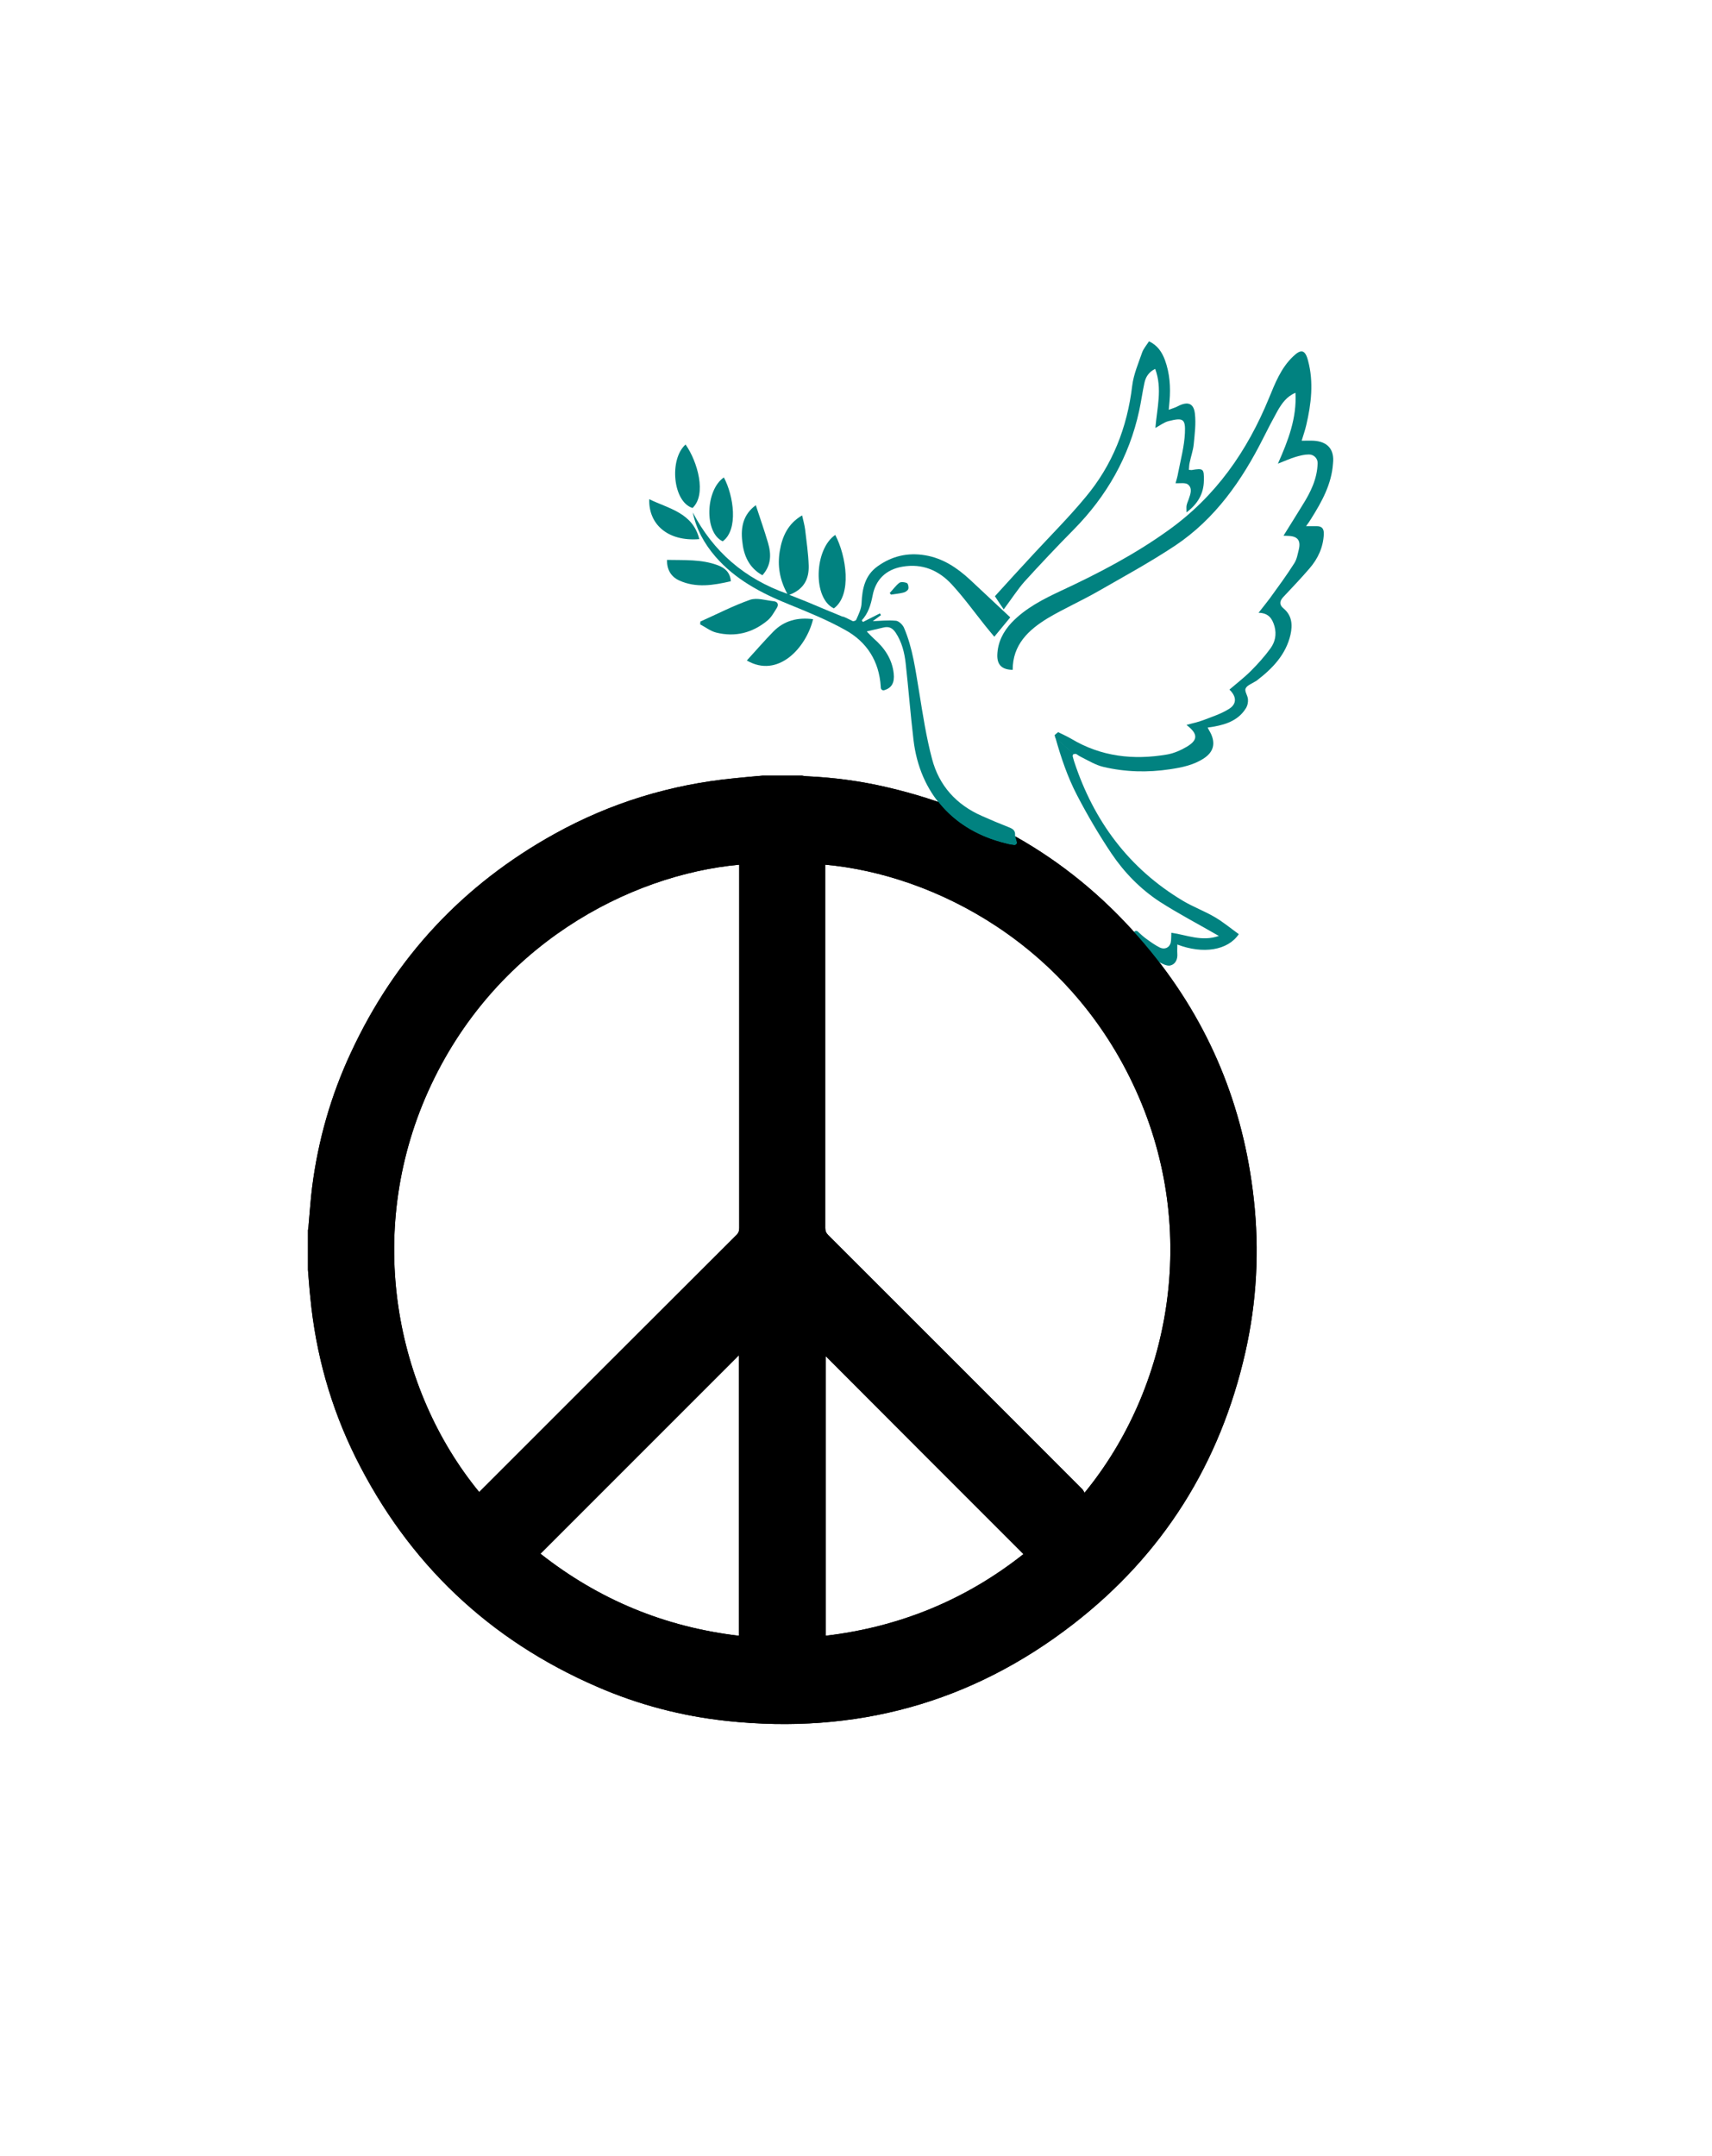 <?xml version="1.0" encoding="UTF-8"?>
<!-- Generator: Adobe Illustrator 28.2.0, SVG Export Plug-In . SVG Version: 6.00 Build 0)  -->
<svg xmlns="http://www.w3.org/2000/svg" xmlns:xlink="http://www.w3.org/1999/xlink" version="1.1" x="0px" y="0px" viewBox="0 0 857.8 1080" style="enable-background:new 0 0 857.8 1080;" xml:space="preserve">
<style type="text/css">
	.st0{fill:#018280;}
	.st1{fill:#FFFFFF;}
	.st2{clip-path:url(#SVGID_00000013168323839380556990000010498602787398350492_);}
	.st3{clip-path:url(#SVGID_00000078005599931288135810000010907244883081362058_);fill:#FFFFFF;}
</style>
<g id="Layer_1">
</g>
<g id="Layer_2">
</g>
<g id="Layer_3">
</g>
<g id="Layer_4">
</g>
<g id="Layer_5">
</g>
<g id="Layer_6">
</g>
<g id="Layer_7">
</g>
<g id="Layer_8">
</g>
<g id="Layer_9">
</g>
<g id="Layer_10">
</g>
<g id="Layer_11">
	<g>
		<g>
			<path d="M382,388.6c6.6,0,13.3,0,19.9,0c0.8,0.1,1.5,0.3,2.3,0.3c13.5,0.6,27,2.4,40.2,5.5c53.5,12.4,97.7,39.9,132.3,82.4     c29.4,36.1,46.4,77.5,51.5,123.8c2.9,25.8,1.5,51.5-4.2,76.8c-12.6,55.7-41.2,101.4-86.3,136.3c-51.1,39.6-109.2,55.3-173.4,48.5     c-22.5-2.4-44.3-8.1-65-17.1c-54.3-23.5-94.7-61.9-121.1-114.9c-12.5-25.2-20-52-22.7-80.1c-0.5-4.6-0.8-9.3-1.2-13.9     c0-6.6,0-13.3,0-19.9c0.1-0.8,0.3-1.5,0.3-2.3c0.6-6.4,1-12.9,1.8-19.3c3-23.4,9.4-45.9,19.4-67.3     c22.1-47.7,56.3-84.3,102.2-109.7c28-15.5,58.1-24.7,90-27.8C372.7,389.4,377.4,389,382,388.6z M543.4,747.9     c42.8-52.2,57.8-130.6,25.9-201.3c-33-73.3-100.9-108.4-155.8-113.4c0,0.8,0,1.6,0,2.3c0,59.9,0,119.8,0,179.7     c0,1.5,0.4,2.5,1.5,3.6c42.4,42.3,84.7,84.7,127.1,127.1C542.7,746.4,543,747.2,543.4,747.9z M240.1,747.5c0.5-0.5,1-1,1.5-1.5     c42.4-42.4,84.8-84.8,127.3-127.2c1.1-1,1.5-2.1,1.5-3.6c0-59.9,0-119.8,0-179.7c0-0.8,0-1.5,0-2.3     c-55.2,5.1-123,40.4-155.9,113.6C182.6,617.9,198.1,696.3,240.1,747.5z M413.7,819.5c37.2-4.4,70.3-18.1,99.1-40.9     c-33.2-33.2-66.3-66.3-99.1-99.2C413.7,725.8,413.7,772.5,413.7,819.5z M370.2,819.5c0-47.1,0-93.8,0-140.5     c-33.1,33.1-66.2,66.2-99.4,99.4C300,801.4,333,815.1,370.2,819.5z"></path>
		</g>
		<g>
			<path class="st0" d="M620.7,468c-5.5,8.2-18,10.1-30.8,5.2c0,1.7-0.1,3.2,0,4.7c0.2,2.8-1,5.2-3.5,5.8c-1.7,0.4-3.9-0.8-5.7-1.7     c-1.5-0.8-2.7-2.1-3.8-3.4c-2.1-2.4-4.2-2.2-6.2,0.1c-2.8,3.3-6.2,5.3-10.4,3.5c-2.9-1.3-5.7-3.3-7.9-5.7     c-2.7-3.1-4.7-6.8-7-10.3c-0.3,0.1-0.8,0-0.9,0.2c-2.9,4-6,2.4-9.3,0.4c-6-3.6-10.5-8.6-13.8-14.8c-3.3-6-7-17.5-9-27     c-0.3-1.5,1.9-2.2,2.4-0.7c1.8,5,3.7,10,5.7,15c2.2,5.4,5.3,10.4,8.1,15.6c0.7,1.3,1.9,2.3,3,3.3c3,2.6,5.9,2.3,8.2-0.9     c0.7-0.9,1.2-1.9,1.9-3.1c0.5-0.8,1.7-0.9,2.2,0c1.2,1.9,2.2,3.7,3.3,5.4c1.8,3,3.3,6.2,5.4,9c2,2.7,4.6,5.6,8.4,4.9     c3.4-0.6,5.9-2.6,7-6.2c0.3-0.9,1.4-1.2,2.1-0.6c1.5,1.4,2.8,2.6,4.2,3.6c2.2,1.6,4.4,3.2,6.8,4.4c2.4,1.2,4.9,0.1,5.5-2.5     c0.3-1.5,0.2-3.1,0.3-4.9c7.7,1.1,15.3,4.6,23.8,1.6c-10.2-5.9-20.2-11.1-29.7-17.2c-9.6-6.3-17.7-14.6-24.1-24.1     c-6.3-9.4-12-19.1-17.2-29.1c-4.8-9.2-8.1-19-10.9-29l9.2,8.2c-0.4,0.3-0.6,0.8-0.5,1.3c0.2,0.9,0.5,1.7,0.7,2.5     c9.8,29.8,27.4,53.6,54.5,69.8c5.2,3.1,11,5.2,16.2,8.3C613.1,462.1,616.8,465.2,620.7,468z"></path>
			<path class="st0" d="M509.5,421.8c0.3,0.9-0.5,1.7-1.4,1.6c-1.4-0.2-2.8-0.4-4.1-0.8c-26.2-6.3-43.2-25.2-46.3-52     c-1.5-12.7-2.5-25.5-3.9-38.2c-0.6-5.4-1.9-10.7-5-15.4c-1.6-2.4-3.4-3.3-6.2-2.6c-2.6,0.6-5.3,1.2-8.6,2c-0.8-1-3-2.9-8.6-5.5     c0.2,0.1,0.4,0.2,0.6,0.3c0.8,0.3,2.8-0.1,3-0.7c1.2-2.7,2.6-5.5,2.7-8.4c0.3-7.2,1.7-13.8,7.9-18.3c7.2-5.2,15.2-7.1,24-5.6     c8.9,1.5,16,6.3,22.4,12.2c6.8,6.3,13.5,12.7,20.2,18.9c-3.1,3.8-5.4,6.6-8,9.7c-1.5-1.8-3.1-3.7-4.7-5.7     c-5.5-6.9-10.7-14.1-16.7-20.6c-6.5-7-14.7-10.5-24.6-8.8c-8.3,1.4-13.5,6.5-15,14.6c-0.9,4.6-2.2,8.8-5.4,12.3     c0.2,0.3,0.4,0.6,0.6,0.8c2.8-1.4,5.7-2.9,8.5-4.3c0.3,0.5,0.2,0.3,0.5,0.9c-1.6,1.2-3.3,2.4-4.1,3c3.4-0.1,7.5-0.6,11.6-0.2     c1.4,0.1,3.3,1.9,4,3.4c4.5,10.4,5.8,21.5,7.7,32.6c1.8,11.1,3.5,22.3,6.4,33.2c3.5,13.4,12.2,23,25,28.6c4.5,2,9,3.9,13.6,5.7     c2,0.8,3.2,1.6,3,4.1C508.9,419.6,509.2,420.6,509.5,421.8z"></path>
			<path class="st0" d="M445.8,297.1c1.6-1.7,3-3.7,4.8-5.1c0.8-0.6,2.7-0.4,3.8,0.1c0.6,0.3,1,2.1,0.7,3c-0.3,0.8-1.5,1.6-2.5,1.8     c-2,0.5-4.1,0.7-6.2,1C446.2,297.6,446,297.3,445.8,297.1z"></path>
			<path class="st0" d="M502.9,305.3c-1.4-2-2.7-4-4.4-6.6c6-6.6,12.7-14,19.5-21.3c8.7-9.4,17.8-18.5,25.9-28.3     c13.5-16.1,20.9-34.9,23.4-55.9c0.7-5.7,3.1-11.2,5-16.7c0.7-1.9,2.2-3.6,3.4-5.5c4.3,2,6.5,5.4,8,9.4c2.4,6.6,2.9,13.5,2.3,20.5     c-0.1,1.1-0.2,2.3-0.4,4.4c1.9-0.7,3.3-1.1,4.6-1.8c4.8-2.5,7.9-1.6,8.5,3.7c0.6,5.1-0.1,10.3-0.6,15.5c-0.3,3-1.4,6-2,9     c-0.3,1.2-0.3,2.4-0.4,3.7c0.7,0,1,0.1,1.3,0.1c6-1,6.3-0.7,6.2,5.3c-0.1,6.5-3,11.6-8.7,15.9c0-1.4-0.1-2.4,0-3.3     c0.2-1.1,0.7-2.2,1.1-3.3c0.9-2.6,2-5.5-0.4-7.4c-1.3-1-3.9-0.5-6.2-0.6c0.4-1.4,1-3.3,1.3-5.2c1.3-6.7,3.1-13.3,3.4-20     c0.3-7-0.8-7.8-8.3-5.9c-2.2,0.6-4.1,2.1-6.5,3.4c0.8-9.9,3.6-19.7-0.1-29.6c-3.3,1.6-4.8,4.2-5.4,7.1c-1,4.6-1.6,9.2-2.6,13.8     c-5,23.1-16.3,42.9-32.9,59.7c-8.4,8.5-16.6,17.2-24.6,26C509.8,295.4,506.8,300.1,502.9,305.3z"></path>
			<path class="st0" d="M657,259.8c-0.7,1.2-1.5,2.3-2.6,3.8c2,0,3.7,0,5.3,0c2.6,0,3.7,1.2,3.6,4c-0.3,6.6-2.9,12.2-7.1,17.1     c-4.2,4.9-8.7,9.6-13.2,14.4c-2,2.1-2,4,0.1,5.7c4.3,3.6,4.6,8.3,3.5,13.2c-2.3,9.9-8.9,16.8-16.7,22.8c-0.3,0.3-0.7,0.5-1.1,0.7     c-1.7,1.1-4.1,1.9-4.7,3.5c-0.6,1.3,1.1,3.5,1.2,5.4c0.1,1.4-0.2,3-0.9,4.2c-3.6,6-9.5,8.2-16,9.4c-0.9,0.2-1.9,0.3-3.3,0.5     c0.6,1.1,1,2,1.5,2.8c2.5,5.1,1.5,9.3-3.2,12.5c-5.2,3.5-11.2,4.7-17.2,5.6c-11.2,1.7-22.4,1.4-33.4-1.2c-3.8-0.9-7.4-3.1-11-4.9     c-0.8-0.4-1.5-0.8-2.3-1.4c-0.5-0.3-1.1-0.3-1.5,0l-9.2-8.2c-0.1-0.5-0.3-0.9-0.4-1.4c0.8-0.7,0.9-0.8,1.8-1.5     c2.2,1.1,4.4,2.1,6.5,3.3c15,9,31.2,10.8,48.1,7.9c3.4-0.6,6.8-2.1,9.7-3.8c5.8-3.4,5.9-6.5,0-11c3.1-0.9,5.8-1.4,8.4-2.4     c4.4-1.7,9.1-3.2,13-5.7c3.9-2.5,3.7-6.2,0.1-9.6c3.6-3.1,7.4-6,10.8-9.4c3.5-3.5,6.9-7.3,9.8-11.3c2.3-3.2,3.1-6.9,2-11     c-1.1-3.8-2.9-6.7-8-6.8c2.1-2.7,4-5,5.7-7.3c4.2-5.8,8.4-11.5,12.2-17.5c1.3-2,1.7-4.6,2.3-7c1-4.4-0.6-6.5-5.1-6.7     c-0.6,0-1.2-0.1-2.6-0.1c3.4-5.4,6.4-10.3,9.5-15.3c4.1-6.5,7.4-13.2,7.6-21c0.1-2.5-2-4.5-4.5-4.4c-2.2,0-4.4,0.6-6.5,1.2     c-2.7,0.8-5.3,2-8.9,3.4c5.2-11.7,9.5-22.9,8.8-35.5c-4.4,1.8-6.8,5.3-8.9,8.9c-2.5,4.5-4.9,9.1-7.2,13.7     c-10.7,21.3-24.1,40.5-44.1,53.9c-12.5,8.3-25.7,15.5-38.8,23c-8.2,4.7-17,8.6-25.1,13.4c-9.7,5.9-17.6,13.3-17.6,25.9     c-5.3-0.1-7.8-2.4-7.7-7.4c0.2-6.4,2.9-11.7,7.2-16.3c7-7.3,15.9-11.8,24.9-16c18.7-8.7,36.9-18.2,53.7-30.3     c23.6-16.9,39.4-39.5,50.3-66.1c3.1-7.5,6-15.1,12.1-20.9c4-3.9,6.1-3.4,7.5,2.1c2.9,10.8,1.6,21.6-0.9,32.3     c-0.6,2.6-1.5,5.1-2.3,7.8c2.2,0,4.1-0.1,6,0c7,0.4,10.5,4.4,9.7,11.4C667.2,242.5,662.4,251.2,657,259.8z"></path>
			<g>
				<path class="st0" d="M350.9,311.4c8.3-3.7,16.4-7.9,24.9-10.9c3.5-1.2,7.9,0.3,11.8,0.7c2.1,0.2,2.7,1.7,1.6,3.4      c-1.4,2.2-2.7,4.7-4.7,6.3c-7.5,6.2-16.2,8.4-25.7,6c-2.8-0.7-5.3-2.7-8-4.1C350.9,312.4,350.9,311.9,350.9,311.4z"></path>
				<path class="st0" d="M407.4,310.2c-3.5,14.4-17.6,29.8-33.2,20.7c4.4-4.8,8.7-9.8,13.3-14.5      C392.9,310.9,399.7,309.2,407.4,310.2z"></path>
				<path class="st0" d="M418.5,268c5.6,10.6,8.5,30.1-0.7,36.8C407.1,299.7,408,275.1,418.5,268z"></path>
				<path class="st0" d="M362.7,239.2c4.9,9.2,7.4,26.2-0.6,32C352.7,266.8,353.5,245.4,362.7,239.2z"></path>
				<path class="st0" d="M343.5,222.7c6,8.5,10.7,25,3.5,31.8C337.1,251.4,335.2,230.1,343.5,222.7z"></path>
				<path class="st0" d="M378.7,253.1c2.1,6.5,4.3,12.6,6.1,18.8c1.7,5.7,1.7,11.3-2.8,16.3c-6.8-3.8-9.4-10-10.1-17.1      C371.1,264.1,372.4,257.7,378.7,253.1z"></path>
				<path class="st0" d="M334.2,280.5c8.6,0.2,17.2-0.4,25.5,2.7c3.4,1.3,6.1,3.4,6.5,8c-8.7,2-17.4,3.5-25.9-0.4      C336.1,288.9,334.1,285.2,334.2,280.5z"></path>
				<path class="st0" d="M325.3,250.1c9.9,4.8,21.8,6.8,25.1,20C334.4,271.4,324.9,262.5,325.3,250.1z"></path>
				<path class="st0" d="M443,345.8c-0.7,0.2-1.4-0.2-1.6-0.9c-0.1-0.3-0.1-0.6-0.1-0.9c-0.8-12.8-7-22.5-18-28.5      c-9-5-18.6-8.9-28.2-12.8c-13.8-5.6-26.7-12.4-36.6-23.8c-5.6-6.5-9.6-13.7-11.4-22.2c10.3,19.6,25.8,33.2,47.4,40.8      c-3.9-7.1-5-14.1-3.8-21.4c1.2-7.2,4-13.7,11.2-17.9c0.6,2.6,1.2,4.8,1.5,7c0.7,6,1.6,12.1,1.8,18.1c0.2,6.5-2.2,11.9-9.7,14.7      c3.3,1.3,6.1,2.4,8.8,3.5c6.2,2.6,12.3,5.2,18.5,7.7l-0.8-0.5c1.3,0.5,2.5,1.1,3.5,1.6c5.5,2.6,7.7,4.6,8.5,5.5      c0.4,0.4,0.5,0.7,0.5,0.7l-0.1,0c1.3,1.3,2.3,2.4,3.5,3.5c5.3,4.6,9.1,10.2,9.9,17.4C448.3,342,446.8,344.7,443,345.8z"></path>
			</g>
		</g>
		<g>
			<defs>
				<path id="SVGID_1_" d="M152.3,386.6v479.2h479.4V386.6H152.3z M508.1,423.4c-1.4-0.2-2.8-0.4-4.1-0.8c-15-3.6-26.9-11.3-35-22.3      c14,4.8,27.4,10.7,40,17.7c0,0.2,0,0.4,0,0.6c-0.1,1,0.2,2,0.5,3.1C509.8,422.7,509,423.5,508.1,423.4z"></path>
			</defs>
			<clipPath id="SVGID_00000147202002077024344870000013203269642838230456_">
				<use xlink:href="#SVGID_1_" style="overflow:visible;"></use>
			</clipPath>
			<path style="clip-path:url(#SVGID_00000147202002077024344870000013203269642838230456_);" d="M382,388.6c6.6,0,13.3,0,19.9,0     c0.8,0.1,1.5,0.3,2.3,0.3c13.5,0.6,27,2.4,40.2,5.5c53.5,12.4,97.7,39.9,132.3,82.4c29.4,36.1,46.4,77.5,51.5,123.8     c2.9,25.8,1.5,51.5-4.2,76.8c-12.6,55.7-41.2,101.4-86.3,136.3c-51.1,39.6-109.2,55.3-173.4,48.5c-22.5-2.4-44.3-8.1-65-17.1     c-54.3-23.5-94.7-61.9-121.1-114.9c-12.5-25.2-20-52-22.7-80.1c-0.5-4.6-0.8-9.3-1.2-13.9c0-6.6,0-13.3,0-19.9     c0.1-0.8,0.3-1.5,0.3-2.3c0.6-6.4,1-12.9,1.8-19.3c3-23.4,9.4-45.9,19.4-67.3c22.1-47.7,56.3-84.3,102.2-109.7     c28-15.5,58.1-24.7,90-27.8C372.7,389.4,377.4,389,382,388.6z M543.4,747.9c42.8-52.2,57.8-130.6,25.9-201.3     c-33-73.3-100.9-108.4-155.8-113.4c0,0.8,0,1.6,0,2.3c0,59.9,0,119.8,0,179.7c0,1.5,0.4,2.5,1.5,3.6     c42.4,42.3,84.7,84.7,127.1,127.1C542.7,746.4,543,747.2,543.4,747.9z M240.1,747.5c0.5-0.5,1-1,1.5-1.5     c42.4-42.4,84.8-84.8,127.3-127.2c1.1-1,1.5-2.1,1.5-3.6c0-59.9,0-119.8,0-179.7c0-0.8,0-1.5,0-2.3     c-55.2,5.1-123,40.4-155.9,113.6C182.6,617.9,198.1,696.3,240.1,747.5z M413.7,819.5c37.2-4.4,70.3-18.1,99.1-40.9     c-33.2-33.2-66.3-66.3-99.1-99.2C413.7,725.8,413.7,772.5,413.7,819.5z M370.2,819.5c0-47.1,0-93.8,0-140.5     c-33.1,33.1-66.2,66.2-99.4,99.4C300,801.4,333,815.1,370.2,819.5z"></path>
		</g>
	</g>
</g>
</svg>
